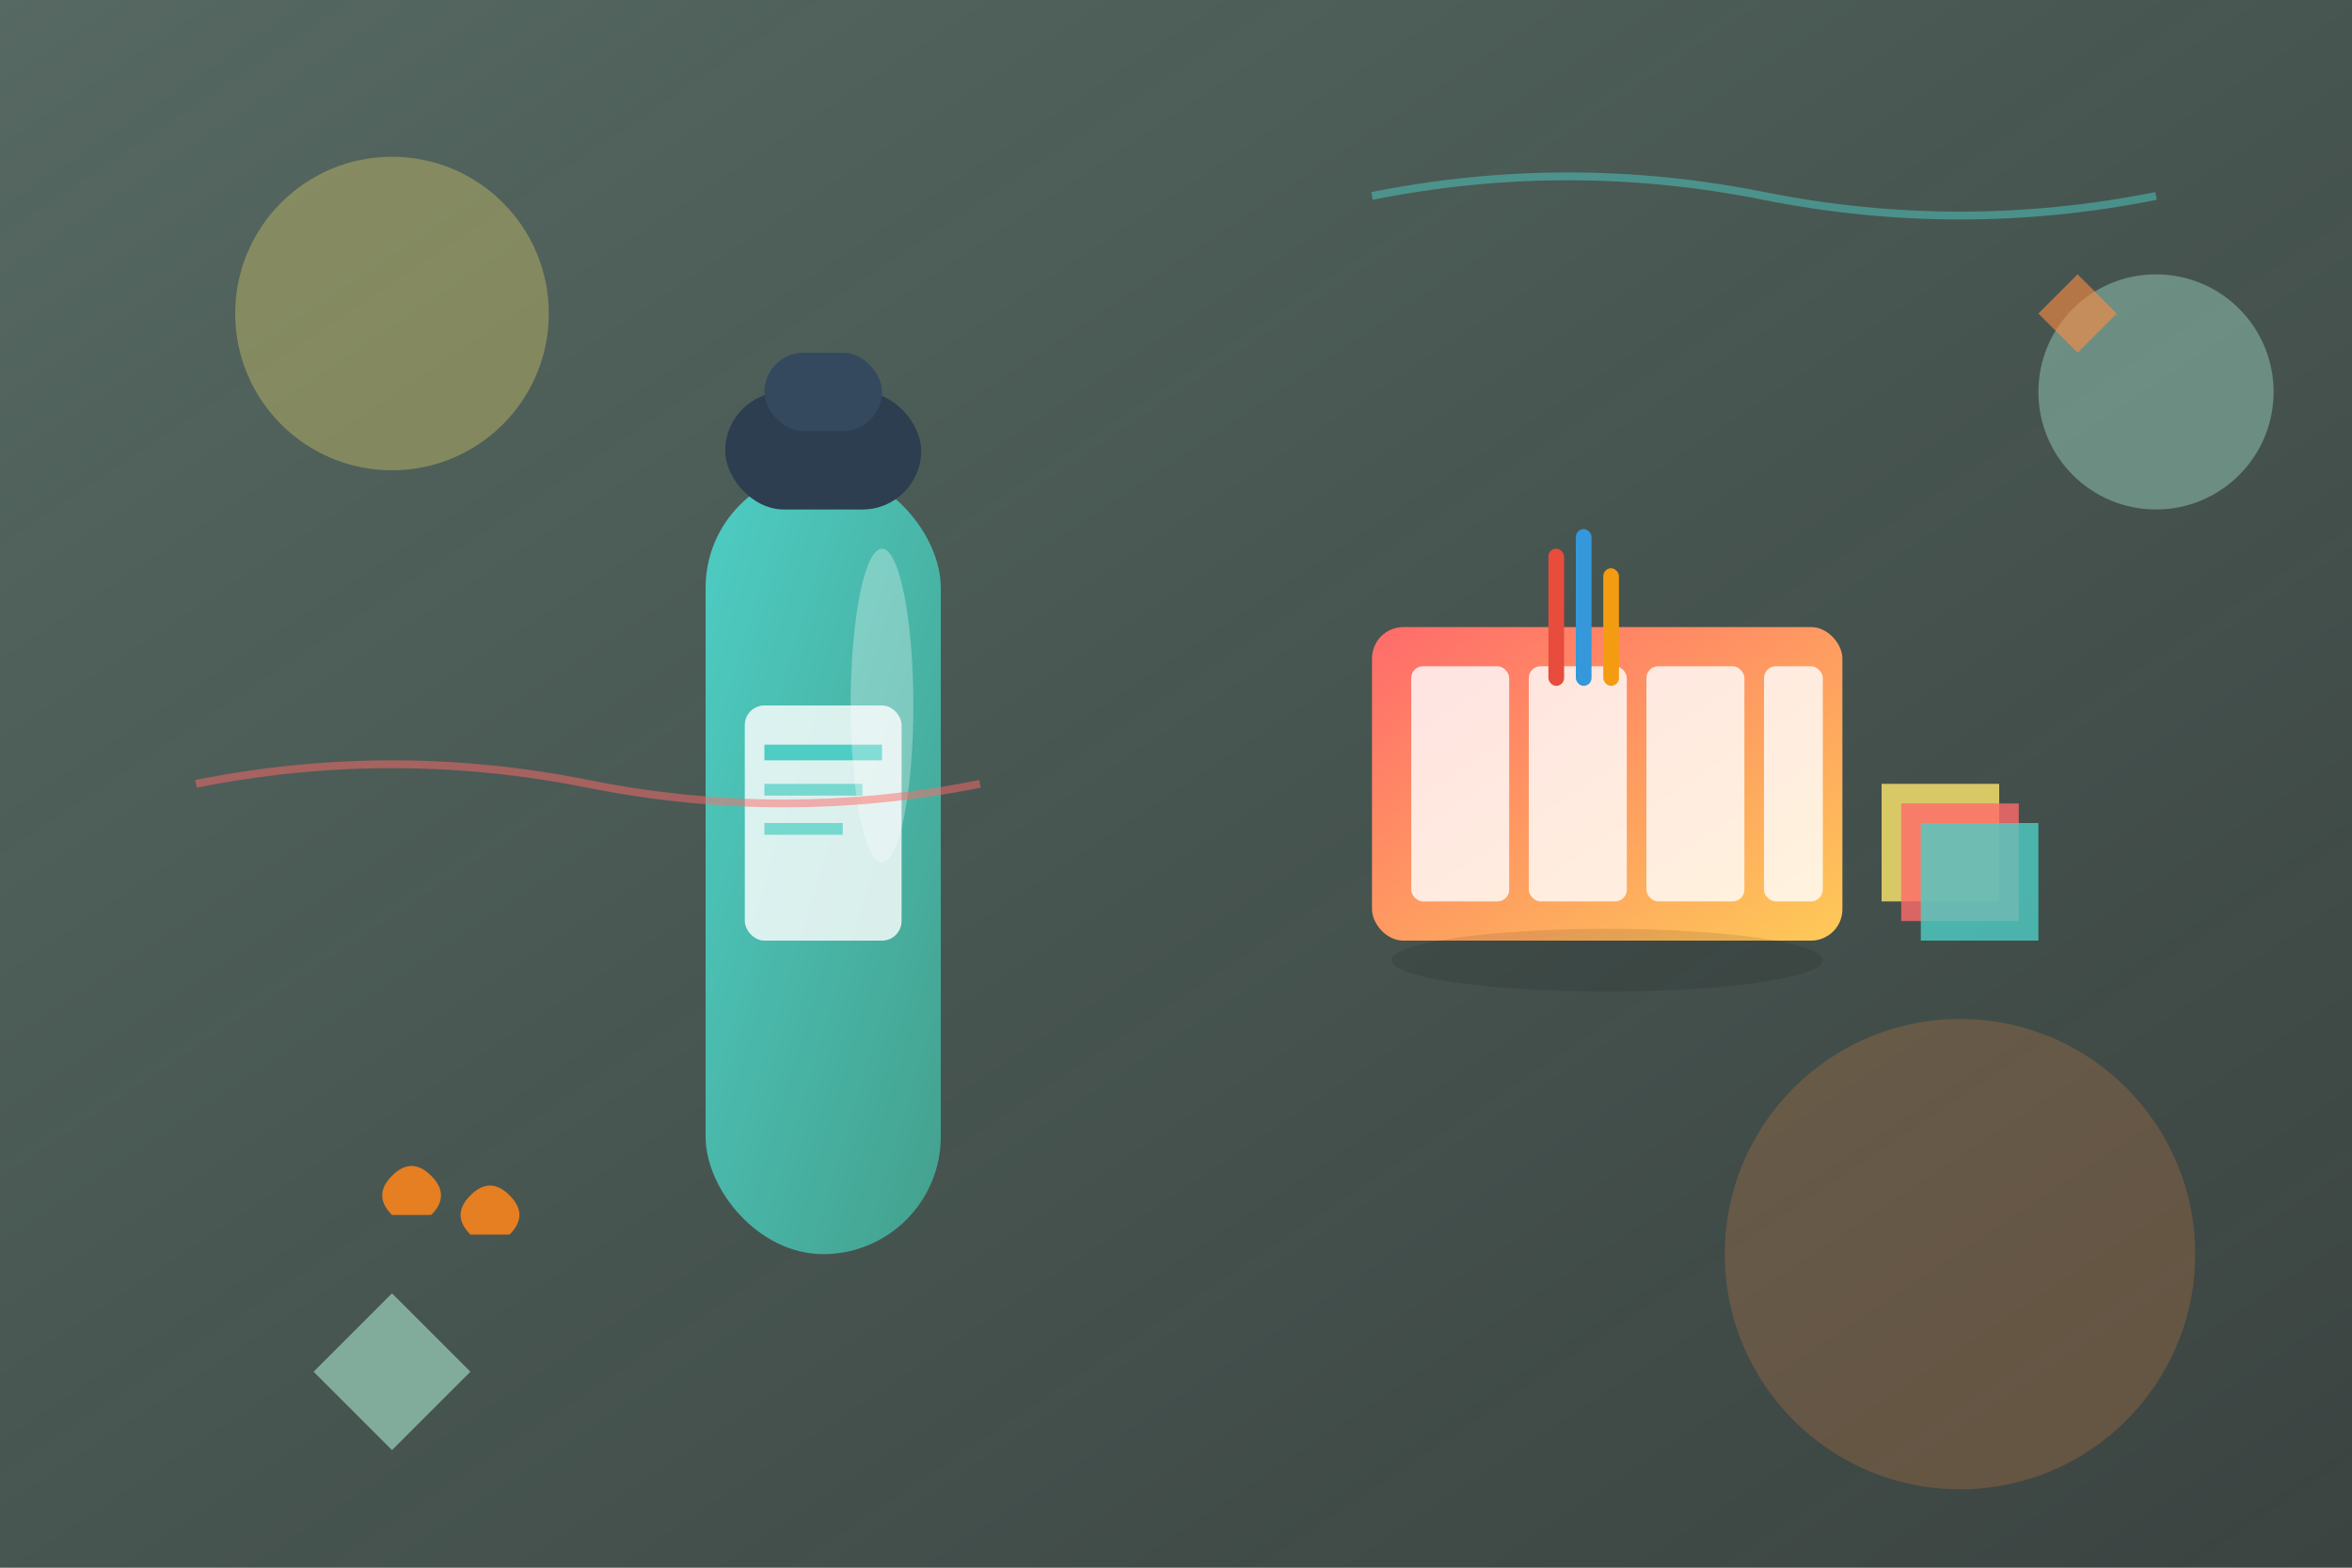 <svg width="600" height="400" viewBox="0 0 600 400" fill="none" xmlns="http://www.w3.org/2000/svg">
  <rect x="0" y="0" width="600" height="400" fill="#333333" stroke="none"/>
  <defs>
    <linearGradient id="thermoGradient" x1="0%" y1="0%" x2="100%" y2="100%">
      <stop offset="0%" style="stop-color:#4ecdc4;stop-opacity:1" />
      <stop offset="100%" style="stop-color:#44a08d;stop-opacity:1" />
    </linearGradient>
    <linearGradient id="organizerGradient" x1="0%" y1="0%" x2="100%" y2="100%">
      <stop offset="0%" style="stop-color:#ff6b6b;stop-opacity:1" />
      <stop offset="100%" style="stop-color:#feca57;stop-opacity:1" />
    </linearGradient>
    <linearGradient id="backgroundGradient" x1="0%" y1="0%" x2="100%" y2="100%">
      <stop offset="0%" style="stop-color:#a8e6cf;stop-opacity:0.3" />
      <stop offset="100%" style="stop-color:#88d8c0;stop-opacity:0.1" />
    </linearGradient>
  </defs>
  
  <!-- Background -->
  <rect width="600" height="400" fill="url(#backgroundGradient)"/>
  
  <!-- Decorative circles -->
  <circle cx="100" cy="80" r="40" fill="#ffe66d" opacity="0.3"/>
  <circle cx="500" cy="320" r="60" fill="#ff8c42" opacity="0.2"/>
  <circle cx="550" cy="100" r="30" fill="#a8e6cf" opacity="0.4"/>
  
  <!-- Thermal bottle -->
  <g transform="translate(180, 80)">
    <!-- Bottle body -->
    <rect x="0" y="40" width="60" height="200" rx="30" fill="url(#thermoGradient)"/>
    <!-- Bottle cap -->
    <rect x="5" y="20" width="50" height="30" rx="15" fill="#2c3e50"/>
    <!-- Cap top -->
    <rect x="15" y="10" width="30" height="20" rx="10" fill="#34495e"/>
    <!-- Bottle label -->
    <rect x="10" y="100" width="40" height="60" rx="5" fill="white" opacity="0.8"/>
    <rect x="15" y="110" width="30" height="4" fill="#4ecdc4"/>
    <rect x="15" y="120" width="25" height="3" fill="#4ecdc4" opacity="0.7"/>
    <rect x="15" y="130" width="20" height="3" fill="#4ecdc4" opacity="0.7"/>
    <!-- Bottle shine -->
    <ellipse cx="45" cy="100" rx="8" ry="40" fill="white" opacity="0.3"/>
  </g>
  
  <!-- Office organizer -->
  <g transform="translate(350, 120)">
    <!-- Main organizer body -->
    <rect x="0" y="40" width="120" height="80" rx="8" fill="url(#organizerGradient)"/>
    <!-- Compartments -->
    <rect x="10" y="50" width="25" height="60" rx="3" fill="white" opacity="0.8"/>
    <rect x="40" y="50" width="25" height="60" rx="3" fill="white" opacity="0.8"/>
    <rect x="70" y="50" width="25" height="60" rx="3" fill="white" opacity="0.8"/>
    <rect x="100" y="50" width="15" height="60" rx="3" fill="white" opacity="0.8"/>
    
    <!-- Pens and pencils -->
    <rect x="45" y="20" width="4" height="35" rx="2" fill="#e74c3c"/>
    <rect x="52" y="15" width="4" height="40" rx="2" fill="#3498db"/>
    <rect x="59" y="25" width="4" height="30" rx="2" fill="#f39c12"/>
    
    <!-- Organizer base shadow -->
    <ellipse cx="60" cy="125" rx="55" ry="8" fill="#000" opacity="0.1"/>
  </g>
  
  <!-- Floating elements -->
  <g transform="translate(100, 300)">
    <!-- Paper clips -->
    <path d="M0 0 Q5 -5 10 0 Q15 5 10 10 L0 10 Q-5 5 0 0" fill="#e67e22"/>
    <path d="M20 5 Q25 0 30 5 Q35 10 30 15 L20 15 Q15 10 20 5" fill="#e67e22"/>
  </g>
  
  <!-- Sticky notes -->
  <g transform="translate(480, 200)">
    <rect x="0" y="0" width="30" height="30" fill="#ffe66d" opacity="0.8"/>
    <rect x="5" y="5" width="30" height="30" fill="#ff6b6b" opacity="0.8"/>
    <rect x="10" y="10" width="30" height="30" fill="#4ecdc4" opacity="0.8"/>
  </g>
  
  <!-- Decorative lines -->
  <path d="M50 200 Q100 190 150 200 T250 200" stroke="#ff6b6b" stroke-width="2" fill="none" opacity="0.5"/>
  <path d="M350 50 Q400 40 450 50 T550 50" stroke="#4ecdc4" stroke-width="2" fill="none" opacity="0.5"/>
  
  <!-- Modern geometric shapes -->
  <polygon points="80,350 100,330 120,350 100,370" fill="#a8e6cf" opacity="0.6"/>
  <polygon points="520,80 530,70 540,80 530,90" fill="#ff8c42" opacity="0.6"/>
</svg>
